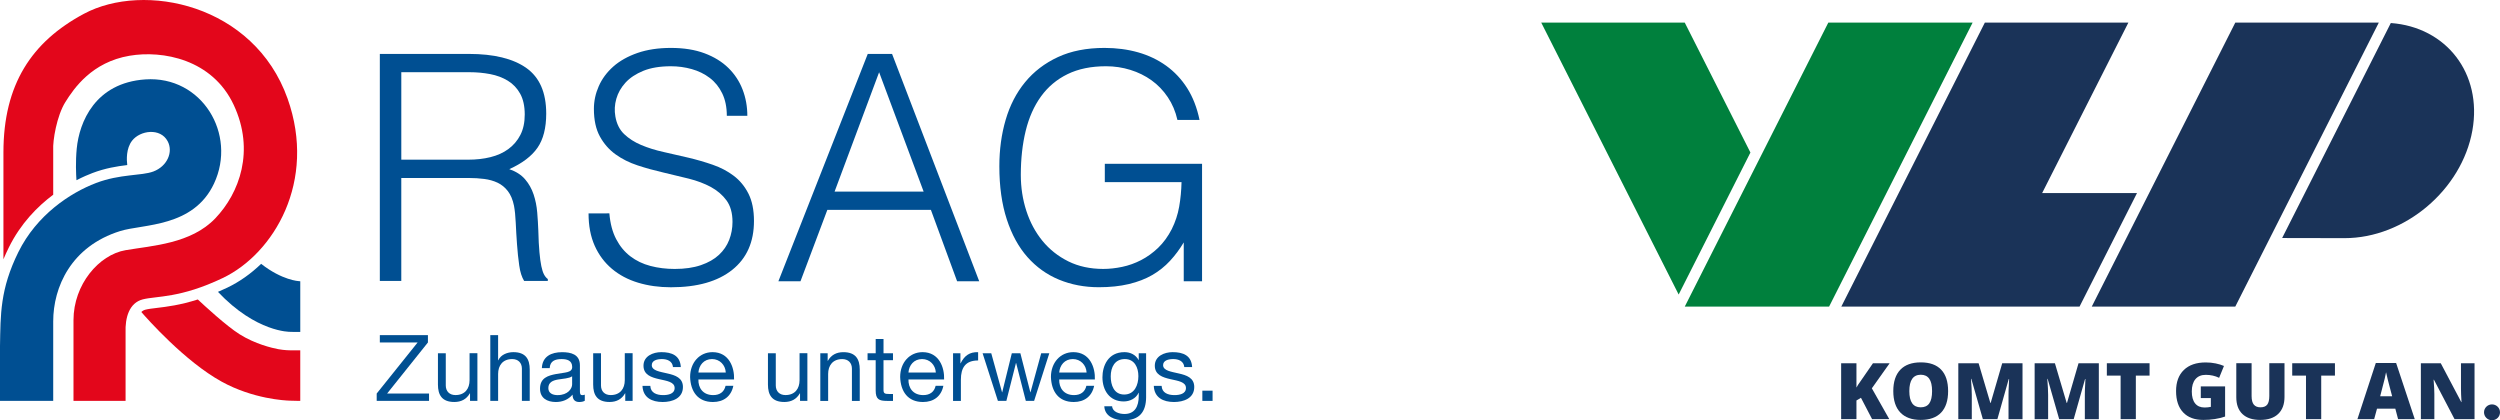 <?xml version="1.0" encoding="iso-8859-1"?>
<!-- Generator: Adobe Illustrator 24.2.1, SVG Export Plug-In . SVG Version: 6.00 Build 0)  -->
<svg version="1.1" id="Ebene_1" xmlns="http://www.w3.org/2000/svg" xmlns:xlink="http://www.w3.org/1999/xlink" x="0px" y="0px"
	 viewBox="0 0 157.959 26.553" style="enable-background:new 0 0 157.959 26.553;" xml:space="preserve">
<path style="fill:#004F92;" d="M29.584,10.089c0.506,0,0.974-0.052,1.406-0.16c0.432-0.106,0.808-0.276,1.127-0.509
	c0.319-0.232,0.572-0.528,0.759-0.888c0.186-0.359,0.279-0.791,0.279-1.296c0-0.532-0.097-0.971-0.289-1.317
	c-0.193-0.346-0.452-0.619-0.778-0.818c-0.326-0.2-0.699-0.339-1.117-0.419c-0.419-0.08-0.855-0.12-1.306-0.12h-4.309v5.525H29.584z
	 M25.355,11.246v6.503h-1.356V3.407h5.625c1.582,0,2.793,0.296,3.631,0.888c0.838,0.592,1.257,1.553,1.257,2.883
	c0,0.904-0.183,1.623-0.549,2.154c-0.366,0.532-0.961,0.984-1.785,1.356c0.425,0.147,0.757,0.359,0.997,0.639
	c0.24,0.279,0.419,0.598,0.539,0.957c0.12,0.359,0.196,0.738,0.229,1.137c0.033,0.399,0.056,0.785,0.07,1.157
	c0.013,0.546,0.036,0.997,0.07,1.357c0.032,0.359,0.072,0.651,0.119,0.878c0.047,0.226,0.103,0.402,0.17,0.528
	c0.066,0.126,0.146,0.223,0.24,0.289v0.119h-1.497c-0.146-0.239-0.249-0.551-0.309-0.977c-0.06-0.425-0.107-0.87-0.14-1.336
	c-0.034-0.466-0.06-0.918-0.08-1.357c-0.02-0.439-0.057-0.798-0.11-1.077c-0.079-0.386-0.209-0.694-0.389-0.928
	c-0.18-0.233-0.396-0.409-0.648-0.529c-0.253-0.12-0.536-0.199-0.848-0.239c-0.313-0.04-0.635-0.06-0.968-0.06H25.355z"/>
<path style="fill:#004F92;" d="M38.502,13.481c0.053,0.639,0.196,1.181,0.429,1.626c0.232,0.446,0.531,0.808,0.897,1.087
	c0.366,0.28,0.788,0.483,1.267,0.609c0.479,0.127,0.991,0.19,1.537,0.19c0.638,0,1.19-0.08,1.655-0.24
	c0.466-0.16,0.845-0.376,1.137-0.648c0.293-0.272,0.51-0.589,0.649-0.948c0.139-0.358,0.209-0.737,0.209-1.137
	c0-0.558-0.127-1.01-0.378-1.357c-0.253-0.345-0.582-0.628-0.987-0.847c-0.406-0.22-0.872-0.396-1.397-0.528
	c-0.526-0.133-1.065-0.263-1.616-0.39c-0.551-0.126-1.09-0.275-1.616-0.448c-0.526-0.173-0.99-0.406-1.396-0.699
	c-0.406-0.292-0.735-0.668-0.988-1.127c-0.253-0.459-0.379-1.041-0.379-1.746c0-0.492,0.103-0.971,0.309-1.437
	c0.206-0.465,0.512-0.877,0.917-1.237c0.406-0.359,0.915-0.644,1.527-0.858c0.611-0.212,1.316-0.319,2.114-0.319
	c0.812,0,1.52,0.113,2.124,0.339c0.605,0.226,1.108,0.536,1.507,0.928c0.399,0.392,0.699,0.848,0.898,1.366
	c0.2,0.519,0.299,1.071,0.299,1.656h-1.296c0-0.545-0.097-1.017-0.29-1.416c-0.193-0.399-0.456-0.725-0.787-0.977
	c-0.333-0.253-0.712-0.439-1.137-0.558c-0.426-0.12-0.865-0.18-1.317-0.18c-0.691,0-1.274,0.097-1.746,0.289
	c-0.472,0.193-0.848,0.443-1.127,0.748c-0.279,0.306-0.472,0.645-0.578,1.018c-0.107,0.373-0.126,0.745-0.06,1.117
	c0.08,0.466,0.265,0.838,0.558,1.117c0.293,0.279,0.651,0.509,1.077,0.688c0.426,0.179,0.895,0.326,1.407,0.439
	c0.511,0.113,1.033,0.233,1.565,0.359c0.533,0.126,1.047,0.276,1.547,0.449c0.499,0.173,0.94,0.406,1.326,0.698
	c0.386,0.292,0.695,0.668,0.928,1.127c0.232,0.459,0.349,1.034,0.349,1.726c0,1.33-0.458,2.361-1.377,3.092
	c-0.917,0.731-2.206,1.097-3.869,1.097c-0.745,0-1.436-0.096-2.074-0.289c-0.639-0.193-1.19-0.485-1.656-0.878
	c-0.465-0.392-0.828-0.877-1.087-1.456c-0.259-0.579-0.389-1.26-0.389-2.045H38.502z"/>
<path style="fill:#004F92;" d="M52.733,12.104h5.625l-2.812-7.54L52.733,12.104z M49.182,17.77l5.646-14.363h1.536L61.87,17.77
	h-1.397l-1.655-4.508h-6.544l-1.696,4.508H49.182z"/>
<path style="fill:#004F92;" d="M69.806,11.506v-1.157h6.144v7.421h-1.157v-2.454c-0.253,0.426-0.542,0.815-0.868,1.167
	c-0.326,0.352-0.701,0.651-1.126,0.897c-0.426,0.246-0.918,0.435-1.478,0.569c-0.558,0.133-1.189,0.199-1.894,0.199
	c-0.905,0-1.743-0.16-2.515-0.478c-0.771-0.319-1.435-0.795-1.994-1.426c-0.559-0.631-0.994-1.426-1.306-2.384
	c-0.313-0.957-0.47-2.075-0.47-3.351c0-1.05,0.133-2.031,0.4-2.942c0.266-0.91,0.675-1.703,1.227-2.374
	c0.551-0.671,1.243-1.2,2.074-1.586c0.831-0.386,1.812-0.579,2.943-0.579c0.758,0,1.465,0.093,2.124,0.28
	c0.658,0.187,1.25,0.469,1.776,0.848c0.525,0.379,0.967,0.851,1.326,1.416c0.358,0.565,0.618,1.234,0.778,2.005h-1.397
	c-0.119-0.532-0.322-1.01-0.608-1.436c-0.287-0.426-0.628-0.781-1.028-1.067c-0.399-0.287-0.845-0.505-1.337-0.658
	c-0.492-0.153-1.004-0.23-1.535-0.23c-0.945,0-1.756,0.167-2.435,0.499c-0.679,0.332-1.237,0.801-1.675,1.406
	c-0.439,0.606-0.762,1.33-0.968,2.174c-0.206,0.845-0.309,1.773-0.309,2.782c0,0.799,0.116,1.556,0.349,2.275
	c0.233,0.718,0.572,1.35,1.017,1.895c0.446,0.545,0.991,0.977,1.636,1.297c0.645,0.319,1.38,0.478,2.205,0.478
	c0.386,0,0.784-0.043,1.197-0.13c0.412-0.086,0.811-0.229,1.197-0.428c0.386-0.2,0.745-0.459,1.078-0.778
	c0.332-0.32,0.618-0.711,0.858-1.177c0.225-0.452,0.381-0.925,0.468-1.417c0.087-0.492,0.137-1.01,0.15-1.556H69.806z"/>
<path style="fill:#004F92;" d="M9.181,5.017C6,5.236,5.009,7.726,4.848,9.387c-0.08,0.827-0.043,1.631-0.017,2
	c0.398-0.205,0.745-0.354,1.002-0.451c0.813-0.31,1.564-0.43,2.207-0.507C8,10.114,7.959,9.386,8.347,8.888
	c0.508-0.653,1.787-0.828,2.247,0.036c0.363,0.68-0.026,1.583-0.906,1.913c-0.751,0.281-2.093,0.145-3.616,0.725
	c-1.644,0.626-3.753,2.021-4.913,4.369C0,18.278,0.036,19.881,0,21.867v3.463h3.362v-5.022c0-2.166,1.127-4.74,4.232-5.709
	c1.444-0.451,4.623-0.217,5.928-3C14.985,8.479,12.759,4.773,9.181,5.017"/>
<path style="fill:#E3061B;" d="M18.169,6.226C16.051,0.267,9.107-1.165,5.3,0.873c-3.298,1.765-5.083,4.46-5.083,8.755v6.756
	c0.102-0.243,0.213-0.492,0.342-0.751c0.744-1.506,1.799-2.58,2.803-3.33V9.481c-0.036-0.586,0.22-2.155,0.769-3.034
	s1.68-2.521,4.054-2.925c2.091-0.356,5.233,0.22,6.582,3.107c1.349,2.888,0.367,5.564-1.166,7.169
	c-1.533,1.605-3.987,1.722-5.667,2.009c-1.679,0.287-3.291,2.161-3.291,4.427v5.094h3.291v-4.325
	c-0.032-0.919,0.22-1.868,1.093-2.089c0.873-0.22,2.362-0.064,5.05-1.349C17.296,16.026,20.031,11.462,18.169,6.226"/>
<path style="fill:#E3061B;" d="M17.589,22.063c-0.396-0.073-1.466-0.324-2.455-0.946c-0.842-0.53-2.237-1.822-2.636-2.196
	c-1.115,0.357-1.958,0.459-2.585,0.534c-0.289,0.035-0.539,0.064-0.722,0.111C9.087,19.592,9,19.644,8.929,19.714
	c0.378,0.435,2.757,3.123,5.076,4.4c1.987,1.094,4.001,1.192,4.303,1.201c0.009,0,0.014,0,0.025,0.001
	c0.253,0.012,0.639,0.012,0.639,0.012v-3.193h-0.62C18.352,22.136,17.986,22.136,17.589,22.063"/>
<path style="fill:#004F92;" d="M16.5,16.67c-0.646,0.624-1.366,1.134-2.132,1.501c-0.206,0.099-0.404,0.187-0.598,0.27
	c2.423,2.566,4.558,2.525,4.558,2.525s0.382,0.013,0.478,0.008c0.105,0,0.166-0.001,0.166-0.001v-3.202
	c-0.051-0.004-0.089-0.008-0.089-0.008S17.834,17.718,16.5,16.67"/>
<polygon style="fill:#004F92;" points="23.801,24.865 26.386,21.639 23.999,21.639 23.999,21.173 27.038,21.173 27.038,21.639 
	24.459,24.865 27.108,24.865 27.108,25.33 23.801,25.33 "/>
<path style="fill:#004F92;" d="M30.164,25.33h-0.466v-0.478h-0.012c-0.209,0.373-0.547,0.547-0.978,0.547
	c-0.792,0-1.037-0.454-1.037-1.1v-1.98h0.495v2.037c0,0.367,0.233,0.606,0.612,0.606c0.599,0,0.891-0.402,0.891-0.944v-1.7h0.495
	V25.33z"/>
<path style="fill:#004F92;" d="M30.978,21.173h0.494v1.589h0.012c0.163-0.361,0.588-0.512,0.949-0.512
	c0.792,0,1.037,0.454,1.037,1.101v1.979h-0.495v-2.037c0-0.367-0.233-0.606-0.611-0.606c-0.599,0-0.891,0.402-0.891,0.943v1.7
	h-0.494V21.173z"/>
<path style="fill:#004F92;" d="M36.148,23.776c-0.192,0.14-0.565,0.146-0.896,0.204c-0.326,0.058-0.606,0.175-0.606,0.542
	c0,0.326,0.28,0.443,0.583,0.443c0.652,0,0.92-0.408,0.92-0.682V23.776z M36.951,25.319c-0.087,0.052-0.197,0.081-0.355,0.081
	c-0.256,0-0.419-0.139-0.419-0.466c-0.274,0.32-0.64,0.466-1.06,0.466c-0.547,0-0.996-0.245-0.996-0.844
	c0-0.681,0.506-0.826,1.019-0.925c0.547-0.105,1.013-0.07,1.013-0.442c0-0.431-0.355-0.501-0.67-0.501
	c-0.419,0-0.728,0.128-0.751,0.571h-0.495c0.029-0.745,0.606-1.007,1.275-1.007c0.542,0,1.129,0.122,1.129,0.827v1.549
	c0,0.233,0,0.338,0.157,0.338c0.041,0,0.087-0.006,0.151-0.029V25.319z"/>
<path style="fill:#004F92;" d="M39.972,25.33h-0.466v-0.478h-0.012c-0.209,0.373-0.547,0.547-0.978,0.547
	c-0.792,0-1.037-0.454-1.037-1.1v-1.98h0.494v2.037c0,0.367,0.233,0.606,0.612,0.606c0.599,0,0.891-0.402,0.891-0.944v-1.7h0.495
	V25.33z"/>
<path style="fill:#004F92;" d="M41.089,24.381c0.017,0.442,0.402,0.583,0.809,0.583c0.309,0,0.728-0.07,0.728-0.449
	c0-0.384-0.489-0.448-0.984-0.559c-0.489-0.111-0.984-0.273-0.984-0.85c0-0.606,0.6-0.856,1.124-0.856
	c0.663,0,1.193,0.209,1.234,0.943h-0.495c-0.035-0.384-0.373-0.506-0.699-0.506c-0.297,0-0.64,0.081-0.64,0.384
	c0,0.355,0.524,0.414,0.984,0.524c0.495,0.111,0.984,0.274,0.984,0.856c0,0.716-0.67,0.949-1.281,0.949
	c-0.675,0-1.246-0.273-1.275-1.019H41.089z"/>
<path style="fill:#004F92;" d="M45.857,23.537c-0.023-0.472-0.378-0.85-0.867-0.85c-0.518,0-0.827,0.39-0.862,0.85H45.857z
	 M46.335,24.375c-0.134,0.664-0.611,1.025-1.287,1.025c-0.96,0-1.415-0.663-1.444-1.583c0-0.903,0.594-1.567,1.415-1.567
	c1.065,0,1.391,0.996,1.362,1.724h-2.253c-0.018,0.524,0.279,0.99,0.937,0.99c0.408,0,0.693-0.198,0.78-0.588H46.335z"/>
<path style="fill:#004F92;" d="M51.015,25.33h-0.466v-0.478h-0.012c-0.21,0.373-0.547,0.547-0.978,0.547
	c-0.792,0-1.037-0.454-1.037-1.1v-1.98h0.495v2.037c0,0.367,0.233,0.606,0.611,0.606c0.599,0,0.891-0.402,0.891-0.944v-1.7h0.494
	V25.33z"/>
<path style="fill:#004F92;" d="M51.829,22.32h0.466v0.478h0.012c0.209-0.373,0.547-0.547,0.978-0.547
	c0.792,0,1.037,0.454,1.037,1.101v1.979h-0.495v-2.037c0-0.367-0.233-0.606-0.611-0.606c-0.599,0-0.891,0.402-0.891,0.943v1.7
	h-0.495V22.32z"/>
<path style="fill:#004F92;" d="M55.823,22.32h0.599v0.437h-0.599v1.869c0,0.227,0.064,0.268,0.373,0.268h0.227v0.436h-0.378
	c-0.512,0-0.716-0.104-0.716-0.658v-1.915h-0.513V22.32h0.513v-0.902h0.495V22.32z"/>
<path style="fill:#004F92;" d="M59.129,23.537c-0.024-0.472-0.378-0.85-0.868-0.85c-0.518,0-0.827,0.39-0.862,0.85H59.129z
	 M59.606,24.375c-0.134,0.664-0.611,1.025-1.287,1.025c-0.96,0-1.414-0.663-1.443-1.583c0-0.903,0.594-1.567,1.414-1.567
	c1.065,0,1.392,0.996,1.362,1.724H57.4c-0.017,0.524,0.28,0.99,0.937,0.99c0.408,0,0.693-0.198,0.78-0.588H59.606z"/>
<path style="fill:#004F92;" d="M60.217,22.32h0.466v0.635h0.012c0.239-0.483,0.571-0.722,1.106-0.704v0.524
	c-0.798,0-1.089,0.454-1.089,1.217v1.339h-0.495V22.32z"/>
<polygon style="fill:#004F92;" points="65.339,25.33 64.815,25.33 64.203,22.937 64.192,22.937 63.586,25.33 63.051,25.33 
	62.084,22.32 62.631,22.32 63.313,24.783 63.324,24.783 63.93,22.32 64.471,22.32 65.1,24.783 65.112,24.783 65.787,22.32 
	66.299,22.32 "/>
<path style="fill:#004F92;" d="M68.655,23.537c-0.024-0.472-0.379-0.85-0.868-0.85c-0.518,0-0.827,0.39-0.862,0.85H68.655z
	 M69.132,24.375c-0.134,0.664-0.611,1.025-1.287,1.025c-0.96,0-1.414-0.663-1.443-1.583c0-0.903,0.594-1.567,1.414-1.567
	c1.065,0,1.392,0.996,1.362,1.724h-2.253c-0.017,0.524,0.279,0.99,0.937,0.99c0.408,0,0.693-0.198,0.78-0.588H69.132z"/>
<path style="fill:#004F92;" d="M71.927,23.764c0-0.53-0.233-1.077-0.856-1.077c-0.635,0-0.891,0.518-0.891,1.094
	c0,0.542,0.198,1.147,0.85,1.147C71.683,24.929,71.927,24.329,71.927,23.764 M72.416,25.074c0,0.978-0.448,1.479-1.398,1.479
	c-0.565,0-1.217-0.227-1.245-0.885h0.495c0.023,0.361,0.454,0.489,0.78,0.489c0.646,0,0.902-0.466,0.902-1.141v-0.198h-0.012
	c-0.163,0.366-0.559,0.547-0.937,0.547c-0.896,0-1.345-0.704-1.345-1.526c0-0.71,0.349-1.589,1.391-1.589
	c0.378,0,0.716,0.169,0.896,0.501h0.006V22.32h0.466V25.074z"/>
<path style="fill:#004F92;" d="M73.396,24.381c0.017,0.442,0.402,0.583,0.81,0.583c0.308,0,0.727-0.07,0.727-0.449
	c0-0.384-0.489-0.448-0.984-0.559c-0.489-0.111-0.984-0.273-0.984-0.85c0-0.606,0.6-0.856,1.124-0.856
	c0.664,0,1.194,0.209,1.234,0.943h-0.495c-0.035-0.384-0.373-0.506-0.699-0.506c-0.297,0-0.64,0.081-0.64,0.384
	c0,0.355,0.524,0.414,0.984,0.524c0.495,0.111,0.984,0.274,0.984,0.856c0,0.716-0.67,0.949-1.281,0.949
	c-0.675,0-1.246-0.273-1.275-1.019H73.396z"/>
<rect x="75.969" y="24.684" style="fill:#004F92;" width="0.646" height="0.646"/>
<path style="fill:#00803D;" d="M115.724,19.065l8.913-17.636h-9.118l-9.069,17.943h9.119L115.724,19.065z M106.064,18.609
	L97.381,1.429h9.068l4.149,8.208L106.064,18.609z"/>
<polygon style="fill:#1A3358;" points="150.301,1.43 141.233,19.372 132.165,19.372 141.233,1.43 "/>
<polygon style="fill:#1A3358;" points="131.548,19.065 135.023,12.2 129.029,12.2 134.478,1.43 125.409,1.43 116.341,19.372 
	119.63,19.372 125.409,19.372 131.393,19.372 "/>
<path style="fill:#1A3358;" d="M151.06,1.455l-0.142,0.281l-6.724,13.303c1.687,0.003,3.441,0.008,3.945,0.008
	c3.792,0,7.407-3.048,8.076-6.809C156.853,4.647,154.569,1.712,151.06,1.455"/>
<path style="fill:#1A3358;" d="M119.372,26.484h-1.086l-0.704-1.351l-0.285,0.17v1.181h-0.967v-3.533h0.967v1.535
	c0.048-0.095,0.147-0.246,0.295-0.451l0.748-1.083h1.053l-1.123,1.583L119.372,26.484z"/>
<path style="fill:#1A3358;" d="M120.638,24.712c0,0.683,0.24,1.024,0.719,1.024c0.244,0,0.425-0.083,0.542-0.249
	c0.117-0.166,0.177-0.425,0.177-0.775c0-0.353-0.06-0.613-0.179-0.782c-0.119-0.168-0.297-0.253-0.534-0.253
	C120.88,23.678,120.638,24.023,120.638,24.712 M123.089,24.712c0,0.594-0.147,1.046-0.441,1.356
	c-0.294,0.309-0.724,0.464-1.291,0.464c-0.558,0-0.987-0.156-1.285-0.466c-0.298-0.311-0.447-0.763-0.447-1.358
	c0-0.588,0.148-1.037,0.444-1.347c0.296-0.309,0.727-0.465,1.293-0.465c0.567,0,0.996,0.154,1.288,0.462
	C122.942,23.664,123.089,24.116,123.089,24.712"/>
<path style="fill:#1A3358;" d="M125.284,26.484l-0.728-2.544h-0.022c0.034,0.434,0.051,0.77,0.051,1.01v1.535h-0.852v-3.533h1.282
	l0.743,2.508h0.02l0.729-2.508h1.283v3.533h-0.884v-1.549c0-0.08,0.001-0.17,0.004-0.269c0.003-0.098,0.014-0.338,0.033-0.722
	h-0.022l-0.719,2.539H125.284z"/>
<path style="fill:#1A3358;" d="M130.107,26.484l-0.728-2.544h-0.022c0.034,0.434,0.051,0.77,0.051,1.01v1.535h-0.852v-3.533h1.281
	l0.743,2.508h0.02l0.729-2.508h1.283v3.533h-0.884v-1.549c0-0.08,0.001-0.17,0.004-0.269c0.003-0.098,0.014-0.338,0.033-0.722
	h-0.022l-0.719,2.539H130.107z"/>
<polygon style="fill:#1A3358;" points="133.118,22.951 133.118,23.732 133.988,23.732 133.988,26.483 134.95,26.483 134.95,23.732 
	135.817,23.732 135.817,22.951 "/>
<path style="fill:#1A3358;" d="M139.053,24.415h1.537v1.904c-0.417,0.142-0.876,0.213-1.376,0.213c-0.549,0-0.974-0.158-1.273-0.474
	c-0.3-0.316-0.449-0.766-0.449-1.351c0-0.57,0.164-1.013,0.492-1.331c0.328-0.317,0.788-0.476,1.379-0.476
	c0.224,0,0.435,0.021,0.635,0.063c0.199,0.042,0.372,0.095,0.52,0.16l-0.305,0.749c-0.257-0.125-0.538-0.188-0.845-0.188
	c-0.281,0-0.498,0.091-0.651,0.272c-0.154,0.181-0.231,0.44-0.231,0.777c0,0.329,0.07,0.582,0.209,0.755
	c0.139,0.173,0.339,0.26,0.6,0.26c0.143,0,0.275-0.014,0.395-0.041v-0.554h-0.636V24.415z"/>
<path style="fill:#1A3358;" d="M144.343,22.951v2.127c0,0.462-0.132,0.82-0.395,1.073c-0.264,0.254-0.645,0.381-1.141,0.381
	c-0.486,0-0.859-0.124-1.119-0.37c-0.261-0.246-0.391-0.601-0.391-1.064v-2.148h0.967v2.073c0,0.249,0.048,0.431,0.142,0.544
	c0.094,0.112,0.233,0.169,0.417,0.169c0.197,0,0.338-0.056,0.427-0.168c0.088-0.112,0.133-0.295,0.133-0.55v-2.069H144.343z"/>
<polygon style="fill:#1A3358;" points="144.831,22.951 144.831,23.732 145.701,23.732 145.701,26.483 146.663,26.483 
	146.663,23.732 147.53,23.732 147.53,22.951 "/>
<path style="fill:#1A3358;" d="M151.145,25.039l-0.153-0.58c-0.036-0.129-0.08-0.295-0.13-0.5c-0.052-0.205-0.085-0.351-0.102-0.44
	c-0.014,0.083-0.043,0.218-0.086,0.406c-0.044,0.189-0.139,0.56-0.287,1.114H151.145z M151.52,26.483l-0.175-0.662h-1.157
	l-0.18,0.662h-1.058l1.162-3.547h1.284l1.177,3.547H151.52z"/>
<path style="fill:#1A3358;" d="M156.349,26.484h-1.262l-1.301-2.489h-0.022c0.031,0.392,0.047,0.691,0.047,0.896v1.593h-0.852
	v-3.533h1.257l1.296,2.455h0.015c-0.023-0.356-0.034-0.642-0.034-0.857v-1.598h0.857V26.484z"/>
<path style="fill:#1A3358;" d="M157.959,26.052c0,0.277-0.226,0.501-0.505,0.501c-0.279,0-0.505-0.224-0.505-0.501
	s0.226-0.501,0.505-0.501C157.733,25.552,157.959,25.776,157.959,26.052"/>
</svg>
